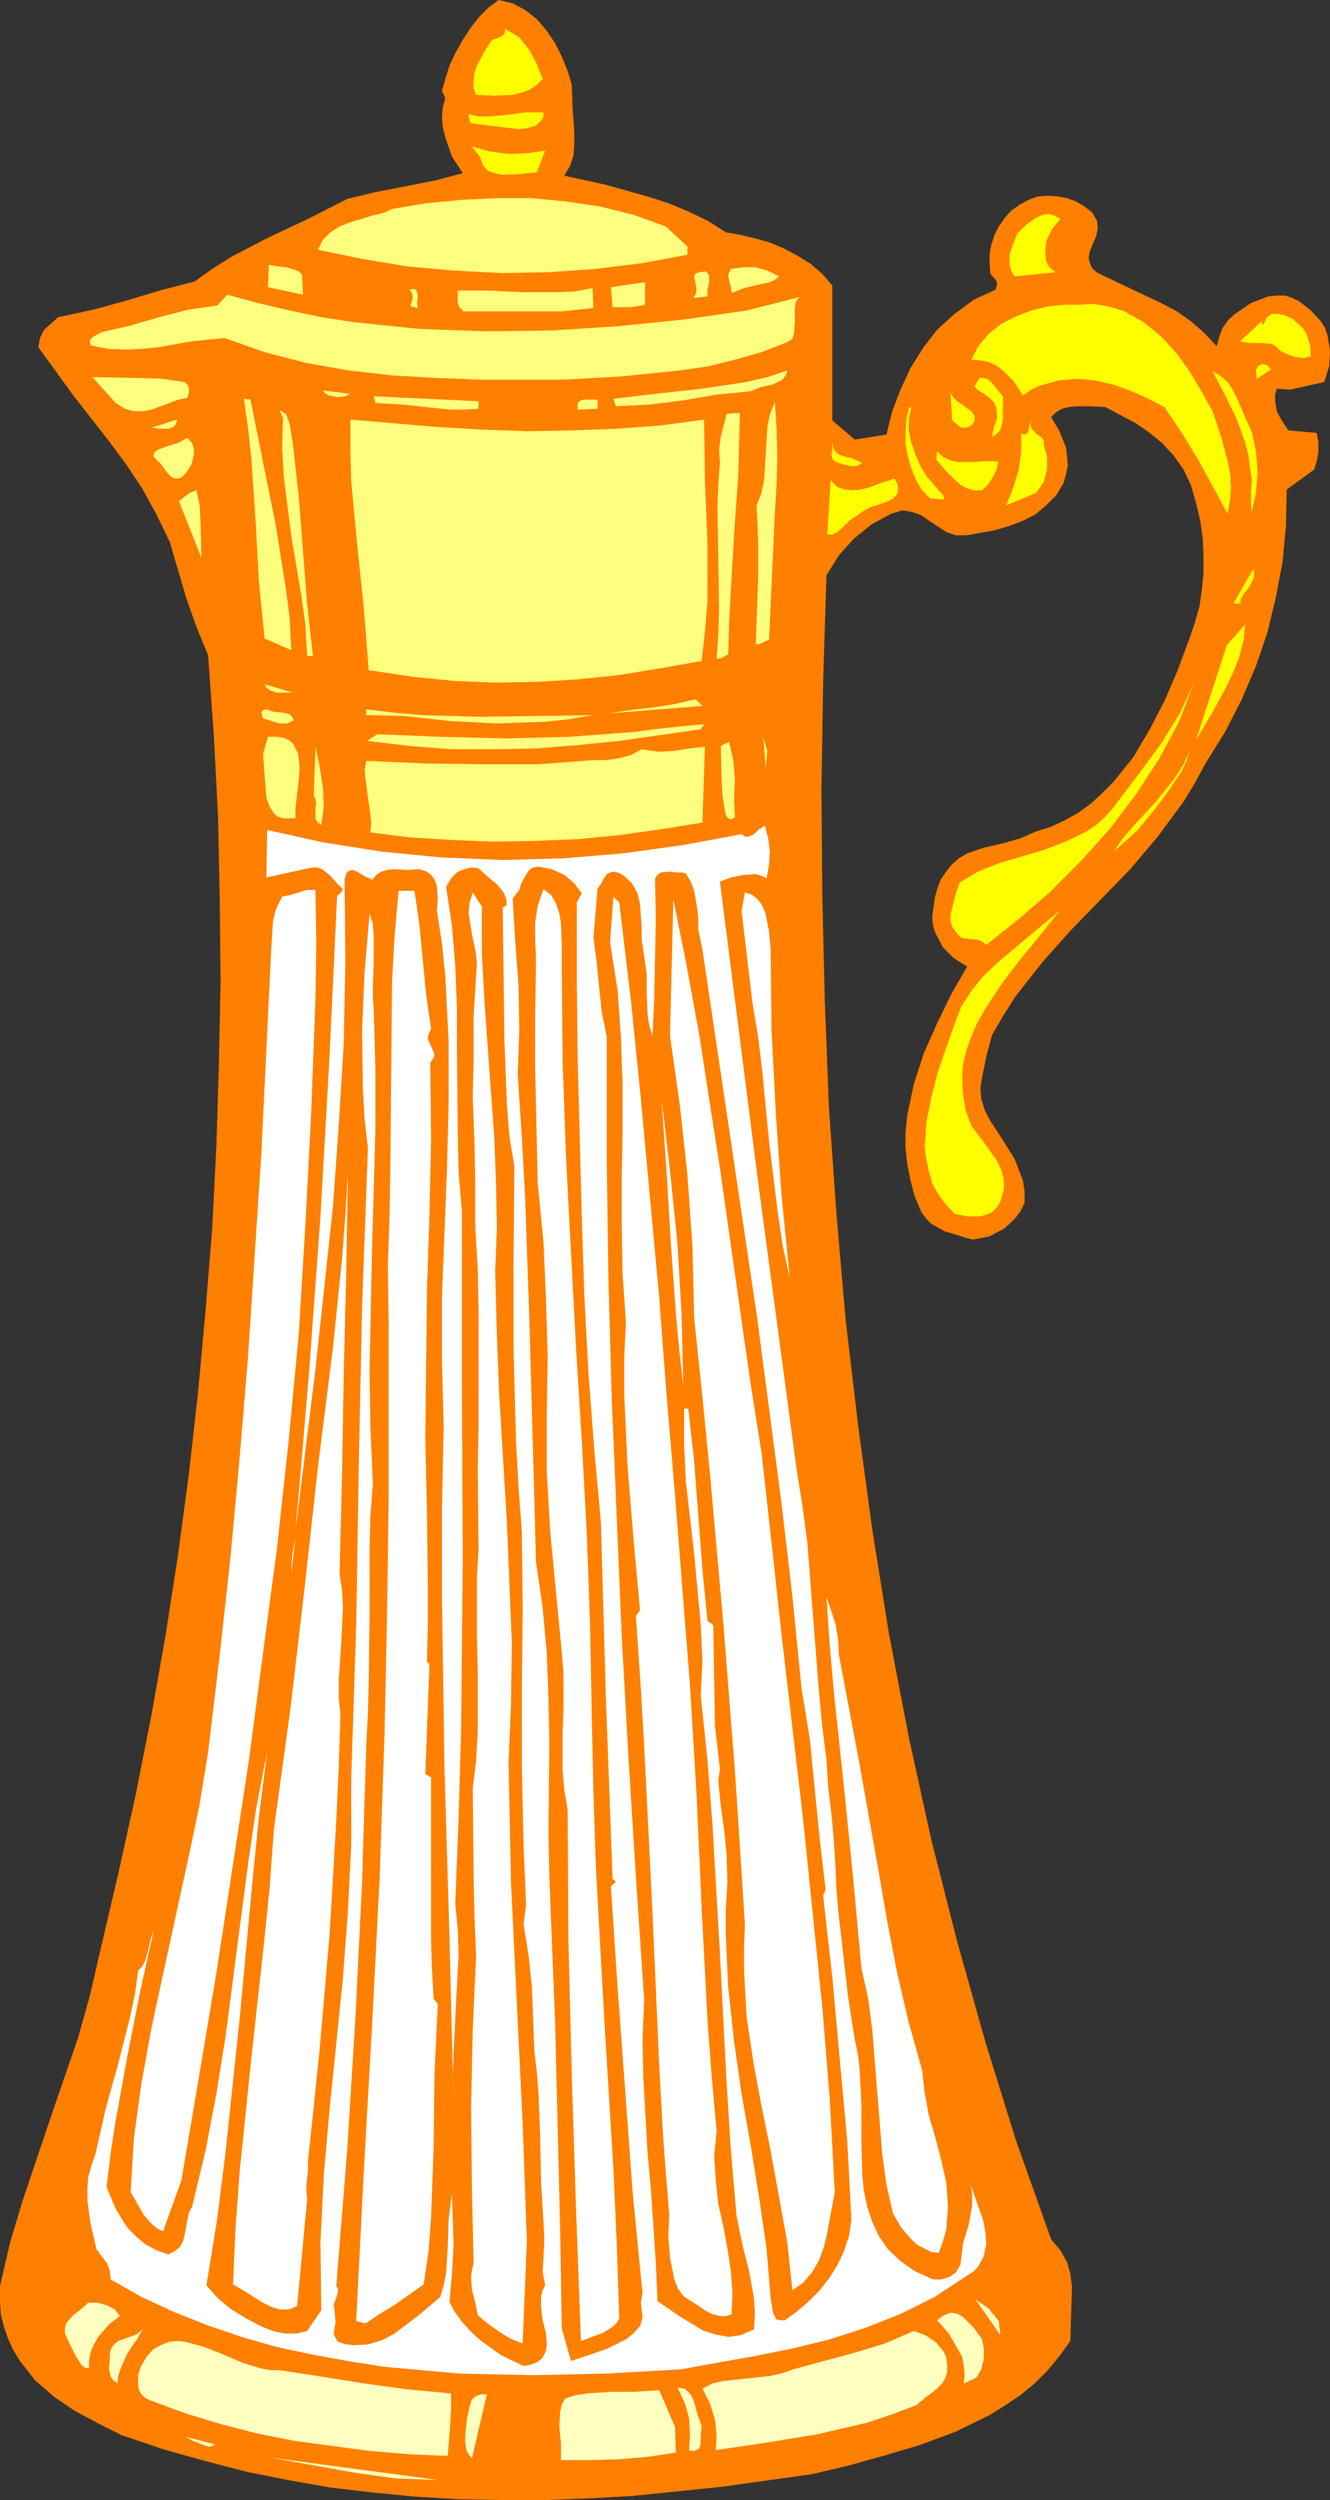 <?xml version="1.0" encoding="UTF-8" standalone="no"?>
<svg
   version="1.0"
   width="40.589mm"
   height="76.276mm"
   id="svg79"
   sodipodi:docname="Carafe 4.wmf"
   xmlns:inkscape="http://www.inkscape.org/namespaces/inkscape"
   xmlns:sodipodi="http://sodipodi.sourceforge.net/DTD/sodipodi-0.dtd"
   xmlns="http://www.w3.org/2000/svg"
   xmlns:svg="http://www.w3.org/2000/svg">
  <rect width="100%" height="100%" fill="#333333" stroke="none"/>
  <sodipodi:namedview
     id="namedview79"
     pagecolor="#ffffff"
     bordercolor="#000000"
     borderopacity="0.25"
     inkscape:showpageshadow="2"
     inkscape:pageopacity="0.0"
     inkscape:pagecheckerboard="0"
     inkscape:deskcolor="#d1d1d1"
     inkscape:document-units="mm" />
  <defs
     id="defs1">
    <pattern
       id="WMFhbasepattern"
       patternUnits="userSpaceOnUse"
       width="6"
       height="6"
       x="0"
       y="0" />
  </defs>
  <path
     style="fill:#ff7f00;fill-opacity:1;fill-rule:evenodd;stroke:none"
     d="m 65.952,9.792 0.096,2.688 0.192,2.784 v 1.344 l -0.096,1.344 -0.384,1.152 -0.672,1.152 4.8,1.056 4.8,1.344 2.4,0.768 2.304,0.96 2.208,1.056 2.112,1.344 1.632,0.288 1.632,0.384 1.728,0.48 1.632,0.672 1.632,0.864 1.536,0.96 1.344,1.152 L 96,32.928 V 48.48 l 2.592,2.208 3.648,-0.576 0.672,-2.688 0.96,-2.496 1.152,-2.496 1.44,-2.304 1.632,-2.112 2.016,-1.824 2.208,-1.632 2.496,-1.152 0.192,-0.576 -0.096,-0.48 -0.672,-0.768 -0.096,-1.152 V 29.28 l 0.192,-1.056 0.384,-1.152 0.48,-0.96 0.672,-0.96 0.768,-0.864 0.96,-0.672 1.056,-0.576 1.056,-0.384 1.152,-0.096 1.152,0.096 1.056,0.192 1.056,0.384 0.96,0.576 0.864,0.672 0.576,0.96 0.096,0.864 -0.192,0.96 -0.384,0.864 -0.384,0.96 -0.096,0.768 0.288,0.864 0.288,0.384 0.48,0.384 7.296,3.456 1.824,0.96 1.632,1.152 1.536,1.344 1.44,1.536 0.288,-1.152 0.384,-0.96 0.672,-0.96 0.768,-0.672 1.824,-1.248 2.016,-0.768 0.96,-0.096 h 0.96 l 0.864,0.288 0.768,0.384 1.344,1.056 1.152,1.248 0.48,0.768 0.288,0.864 0.288,1.728 -0.096,1.824 -0.576,1.824 -1.344,0.288 -1.248,0.288 -1.344,0.288 -1.536,-0.096 -0.192,0.672 v 0.672 l 0.192,1.248 0.576,1.056 0.768,1.152 3.264,0.288 0.192,1.056 v 1.152 l -0.192,1.056 -0.288,0.96 -3.168,2.304 -0.096,4.224 -0.384,4.128 -0.768,4.032 -0.96,4.032 -1.344,3.936 -1.632,3.84 -1.92,3.744 -2.208,3.552 -1.248,2.304 -1.344,2.208 -2.976,4.032 -3.168,3.744 -3.456,3.552 -3.36,3.456 -3.264,3.648 -3.168,4.032 -1.344,2.112 -1.344,2.304 -0.672,2.496 -0.48,2.4 -0.192,1.248 0.096,1.248 0.384,1.248 0.576,1.152 1.44,2.208 1.44,2.304 0.96,2.496 0.192,1.248 v 1.344 l -0.48,0.96 -0.576,0.768 -0.672,0.672 -0.672,0.576 -1.632,0.864 -1.92,0.384 -0.768,-0.192 -0.864,-0.288 -1.632,-0.48 -1.536,-0.864 -0.576,-0.576 -0.576,-0.768 -0.768,-1.824 -0.48,-1.824 -0.384,-1.92 -0.192,-1.824 v -1.824 l 0.192,-1.92 0.768,-3.648 1.152,-3.552 1.536,-3.456 1.632,-3.36 1.824,-3.168 -1.536,-0.96 -1.248,-1.248 -0.864,-1.632 -0.288,-0.864 -0.096,-0.96 0.288,-2.208 0.288,-1.056 0.384,-1.056 0.576,-0.864 0.672,-0.864 0.864,-0.768 0.96,-0.576 2.016,-0.672 2.112,-0.48 2.016,-0.576 1.728,-0.768 1.824,-0.576 1.632,-0.768 1.536,-0.864 1.44,-1.056 1.344,-1.248 1.248,-1.248 2.304,-2.88 1.92,-3.264 1.728,-3.36 1.44,-3.36 1.248,-3.36 0.672,-1.92 0.576,-2.016 0.288,-1.92 0.192,-2.016 V 64.032 L 138.72,62.016 138.432,60 l -0.48,-2.016 -0.576,-2.016 -0.864,-1.824 -1.152,-1.632 -1.344,-1.44 -1.536,-1.248 -1.536,-1.056 -3.456,-1.824 -1.728,-0.096 h -1.728 l -0.768,0.096 -0.768,0.192 -0.672,0.384 -0.576,0.576 0.96,1.632 0.768,1.92 0.096,0.96 0.096,1.056 -0.192,0.96 -0.288,1.056 -0.864,1.44 -1.152,1.152 -1.248,1.056 -1.536,0.768 -1.536,0.576 -1.632,0.48 -3.264,0.576 h -1.248 l -1.056,-0.384 -1.92,-1.248 -0.96,-0.672 -1.056,-0.384 -1.152,-0.192 -0.576,0.192 -0.672,0.192 -2.304,1.248 -2.016,1.632 -1.728,1.92 -1.44,2.304 -0.384,12.288 -0.192,12.288 0.096,12.288 0.288,12.288 0.48,12.288 0.864,12.192 1.056,12.192 1.44,12.192 1.632,12 1.92,12 2.304,12 2.592,11.808 2.976,11.712 3.264,11.616 3.552,11.424 4.032,11.328 1.056,1.248 0.768,1.344 0.384,1.344 0.192,1.536 -0.096,3.072 -0.096,3.168 -1.248,1.728 -1.344,1.632 -1.536,1.536 -1.632,1.344 -1.728,1.152 -1.824,1.152 -3.936,1.92 -4.128,1.536 -4.224,1.248 -4.128,1.152 -4.128,0.96 -10.272,1.44 -10.272,1.056 -5.088,0.288 -4.992,0.192 h -5.088 l -4.896,-0.096 -4.992,-0.288 -4.992,-0.48 -4.896,-0.576 -4.896,-0.864 -4.8,-0.96 -4.8,-1.248 -4.8,-1.344 -4.8,-1.632 -2.688,-1.344 -2.688,-1.44 -2.4,-1.632 -2.208,-1.92 L 2.304,272.256 1.536,271.008 0.96,269.76 0.48,268.416 0.096,266.88 0,265.344 v -1.728 l 1.152,-4.992 1.44,-4.8 3.168,-9.408 3.264,-9.504 1.344,-4.8 1.152,-4.992 2.112,-9.024 2.016,-9.12 1.824,-9.216 1.632,-9.216 1.44,-9.312 1.248,-9.312 1.056,-9.408 0.864,-9.408 0.768,-9.504 0.48,-9.504 0.288,-9.408 0.192,-9.504 -0.096,-9.408 -0.192,-9.504 -0.48,-9.312 -0.672,-9.408 -1.344,-3.264 -1.152,-3.264 -1.92,-6.528 -1.536,-3.168 -1.632,-2.976 -1.92,-2.88 -1.92,-2.592 -4.128,-5.28 -4.032,-5.568 0.192,-1.056 0.48,-0.96 1.632,-1.44 4.032,-0.864 3.84,-1.056 3.84,-1.152 4.032,-1.056 2.016,-1.44 2.112,-1.344 4.416,-2.304 4.512,-2.112 4.512,-2.304 3.168,-0.768 6.912,-1.344 3.264,-0.864 -1.248,-1.92 L 51.36,15.84 51.072,14.592 50.976,13.536 51.072,12.384 51.36,11.328 50.976,10.464 51.36,9.12 51.84,7.584 52.512,6.144 53.376,4.608 54.24,3.264 55.296,1.92 56.352,0.864 57.504,0 l 1.632,0.384 1.44,0.768 1.344,1.056 1.152,1.344 0.96,1.44 0.768,1.536 0.672,1.632 z"
     id="path1" />
  <path
     style="fill:#ffff00;fill-opacity:1;fill-rule:evenodd;stroke:none"
     d="m 62.592,9.12 -0.672,0.672 -0.864,0.576 -0.864,0.288 -1.056,0.288 -2.112,0.096 -2.112,-0.096 -0.288,-0.768 V 9.312 l 0.096,-0.864 0.288,-0.864 0.864,-1.632 0.864,-1.344 0.576,-0.192 0.48,-0.192 0.384,-0.288 0.096,-0.576 0.864,0.48 0.768,0.48 1.152,1.44 0.864,1.632 z"
     id="path2" />
  <path
     style="fill:#ffff00;fill-opacity:1;fill-rule:evenodd;stroke:none"
     d="m 62.688,12.96 v 0.48 l -0.192,0.384 -0.672,0.672 -1.056,0.288 -1.056,0.096 -5.472,-0.672 -0.192,-1.056 1.152,0.288 h 1.056 l 2.208,-0.192 2.112,-0.288 z"
     id="path3" />
  <path
     style="fill:#ffff00;fill-opacity:1;fill-rule:evenodd;stroke:none"
     d="m 62.88,17.376 -0.96,2.496 -1.92,0.192 -2.016,0.096 -0.96,-0.192 -0.768,-0.288 -0.576,-0.672 -0.288,-0.864 -0.96,-1.248 2.112,0.576 2.112,0.288 2.208,-0.096 z"
     id="path4" />
  <path
     style="fill:#ffff7f;fill-opacity:1;fill-rule:evenodd;stroke:none"
     d="m 79.296,28.416 v 0.96 l -5.184,0.96 -5.376,0.672 -5.472,0.384 -5.472,0.096 L 52.32,31.2 46.944,30.72 41.76,29.856 36.672,28.8 l 0.576,-1.152 0.864,-0.864 1.056,-0.672 1.248,-0.48 2.496,-0.768 1.248,-0.288 1.056,-0.48 4.032,-0.672 4.032,-0.384 4.032,-0.192 h 4.032 l 3.936,0.384 3.936,0.576 3.84,0.96 3.744,1.344 z"
     id="path5" />
  <path
     style="fill:#ffff00;fill-opacity:1;fill-rule:evenodd;stroke:none"
     d="m 122.304,25.248 -0.96,1.152 -0.672,1.44 -0.096,0.768 v 0.768 l 0.096,0.768 0.384,0.672 0.672,0.576 -4.704,0.48 -0.384,-0.672 -0.192,-0.672 v -1.152 l 0.384,-1.152 0.48,-1.248 1.056,-1.056 1.248,-0.864 0.672,-0.288 0.672,-0.096 0.672,0.192 z"
     id="path6" />
  <path
     style="fill:#ffff7f;fill-opacity:1;fill-rule:evenodd;stroke:none"
     d="m 34.848,31.68 0.096,2.304 -4.032,-0.864 0.096,-2.592 0.96,0.192 1.056,0.096 0.96,0.288 0.48,0.192 z"
     id="path7" />
  <path
     style="fill:#ffff7f;fill-opacity:1;fill-rule:evenodd;stroke:none"
     d="m 89.856,31.872 -0.48,0.384 -0.576,0.288 -1.344,0.288 -1.632,0.384 -1.44,0.576 L 84.288,33.024 84.096,32.352 84,31.68 l 0.288,-0.672 1.44,-0.192 h 1.44 l 1.344,0.384 z"
     id="path8" />
  <path
     style="fill:#ffff7f;fill-opacity:1;fill-rule:evenodd;stroke:none"
     d="m 81.6,34.176 -1.632,0.192 0.288,-0.48 0.096,-0.48 -0.192,-1.056 -0.096,-0.384 0.096,-0.384 0.48,-0.192 0.768,-0.096 0.288,0.288 0.096,0.288 V 32.64 L 81.6,33.408 Z"
     id="path9" />
  <path
     style="fill:#ffff7f;fill-opacity:1;fill-rule:evenodd;stroke:none"
     d="m 86.112,35.808 6.048,-1.536 -0.384,0.576 -0.096,0.672 v 1.536 l -0.096,1.44 -0.192,0.576 -0.576,0.384 -2.976,1.152 -3.072,0.864 -3.072,0.768 -3.264,0.48 -6.624,0.672 -6.624,0.384 h -9.888 l -4.992,-0.192 -4.992,-0.288 -5.088,-0.576 -4.896,-0.864 -4.8,-1.248 -4.608,-1.632 -3.84,0.384 -3.744,0.672 -1.92,0.192 -1.92,0.096 -2.016,-0.096 -2.016,-0.384 -0.096,-0.576 0.288,-0.384 1.056,-0.576 3.36,-0.768 3.264,-0.96 3.36,-0.864 3.36,-0.48 1.152,-1.248 3.552,0.96 3.648,0.864 3.648,0.768 3.744,0.576 7.488,0.768 7.584,0.288 7.68,-0.096 7.584,-0.48 7.584,-0.768 z"
     id="path10" />
  <path
     style="fill:#ffff7f;fill-opacity:1;fill-rule:evenodd;stroke:none"
     d="m 48.192,35.52 -0.864,-0.192 0.288,-0.96 -0.096,-0.576 -0.288,-0.384 0.48,-0.096 0.288,0.096 0.096,0.288 0.096,0.384 -0.096,0.864 z"
     id="path11" />
  <path
     style="fill:#ffff7f;fill-opacity:1;fill-rule:evenodd;stroke:none"
     d="m 74.4,35.136 -0.96,0.192 -0.864,0.096 h -1.92 l -0.192,-2.304 1.92,-0.288 2.016,-0.288 z"
     id="path12" />
  <path
     style="fill:#ffff7f;fill-opacity:1;fill-rule:evenodd;stroke:none"
     d="M 68.352,33.216 68.448,35.52 64.8,35.904 H 53.472 l -0.48,-0.48 -0.192,-0.576 v -1.344 h 3.648 l 3.84,0.192 H 64.32 L 66.336,33.6 Z"
     id="path13" />
  <path
     style="fill:#ffff00;fill-opacity:1;fill-rule:evenodd;stroke:none"
     d="m 139.872,47.424 0.96,2.88 0.768,2.88 0.288,1.44 0.096,1.536 -0.096,1.44 -0.288,1.632 -3.36,-6.144 -1.92,-3.168 -2.016,-2.976 -1.824,-0.96 -1.92,-0.864 -2.112,-0.768 -2.112,-0.48 -2.112,-0.192 -2.112,0.192 -2.112,0.576 -1.056,0.48 -0.96,0.672 -1.056,-1.632 -1.344,-1.344 -0.672,-0.48 -0.864,-0.384 -0.96,-0.192 -1.056,-0.096 0.864,-1.632 1.152,-1.344 1.44,-1.152 1.728,-0.864 1.728,-0.672 1.92,-0.48 1.92,-0.192 h 1.824 l 1.344,-0.096 1.344,0.192 1.248,0.288 1.152,0.384 2.208,1.248 2.016,1.632 1.824,2.016 1.536,2.112 1.344,2.304 z"
     id="path14" />
  <path
     style="fill:#ffff00;fill-opacity:1;fill-rule:evenodd;stroke:none"
     d="m 150.72,38.592 0.384,1.152 0.096,1.344 -0.864,0.192 -0.864,-0.096 -0.864,-0.288 -0.864,-0.384 -0.48,-0.48 -0.576,-0.384 -1.248,-0.096 h -1.344 l -1.056,-0.192 2.592,-2.4 -0.096,0.288 0.096,0.192 h 0.096 l 0.384,-0.864 0.576,-0.384 h 0.768 l 0.768,0.192 0.864,0.384 0.672,0.576 0.576,0.576 z"
     id="path15" />
  <path
     style="fill:#ffff7f;fill-opacity:1;fill-rule:evenodd;stroke:none"
     d="m 21.312,44.064 0.384,0.384 0.096,0.384 v 0.48 l -0.192,0.576 -1.056,0.192 -0.96,0.384 -2.112,0.768 -0.96,0.192 h -1.056 l -1.056,-0.288 -1.056,-0.672 -2.688,-2.976 5.376,0.096 2.688,0.096 z"
     id="path16" />
  <path
     style="fill:#ffff7f;fill-opacity:1;fill-rule:evenodd;stroke:none"
     d="m 90.816,42.72 -0.192,0.576 -0.384,0.48 -1.152,0.576 -1.344,0.288 -1.152,0.48 -3.936,0.384 -3.936,0.672 -3.84,0.48 -3.84,0.192 -0.288,-0.864 4.896,-0.576 5.184,-0.576 5.184,-0.768 2.496,-0.576 z"
     id="path17" />
  <path
     style="fill:#ffff7f;fill-opacity:1;fill-rule:evenodd;stroke:none"
     d="M 40.32,45.408 40.224,45.504 39.84,45.696 38.88,45.792 37.92,45.6 37.44,45.312 37.248,45.024 Z"
     id="path18" />
  <path
     style="fill:#ffff7f;fill-opacity:1;fill-rule:evenodd;stroke:none"
     d="m 28.896,46.08 1.44,7.2 1.44,7.104 1.152,7.2 0.48,3.648 0.192,3.744 -3.072,-1.344 v 0.096 l -0.672,-6.72 -0.384,-7.104 -0.48,-7.008 -0.384,-3.552 -0.48,-3.36 z"
     id="path19" />
  <path
     style="fill:#ffff00;fill-opacity:1;fill-rule:evenodd;stroke:none"
     d="m 146.592,42.624 -1.632,1.056 -0.096,-0.96 0.192,-0.48 0.576,-0.288 0.576,0.192 z"
     id="path20" />
  <path
     style="fill:#ffff7f;fill-opacity:1;fill-rule:evenodd;stroke:none"
     d="m 55.2,47.136 -1.728,0.096 H 51.936 L 49.152,46.944 46.464,46.656 44.928,46.56 43.296,46.464 43.104,45.696 55.2,46.272 Z"
     id="path21" />
  <path
     style="fill:#ffff00;fill-opacity:1;fill-rule:evenodd;stroke:none"
     d="m 115.68,45.696 v 2.688 l -0.288,1.152 -0.384,0.48 -0.576,0.384 0.192,-1.056 0.384,-1.152 -0.096,-1.248 -0.288,-0.576 -0.48,-0.48 -0.384,-0.288 -0.576,-0.384 -0.48,-0.288 -0.288,-0.384 0.576,-0.96 h 0.48 l 0.384,0.096 0.672,0.576 0.576,0.768 z"
     id="path22" />
  <path
     style="fill:#ffff00;fill-opacity:1;fill-rule:evenodd;stroke:none"
     d="m 144.384,49.824 0.48,2.208 0.192,2.4 -0.192,2.4 -0.48,2.208 -0.096,-1.056 V 56.64 l 0.096,-1.344 -0.192,-1.344 -0.192,-1.44 -0.384,-1.536 -1.056,-2.88 -1.344,-2.688 -1.344,-2.592 0.96,0.576 0.768,0.672 0.576,0.864 0.48,0.96 0.864,2.016 z"
     id="path23" />
  <path
     style="fill:#ffff7f;fill-opacity:1;fill-rule:evenodd;stroke:none"
     d="m 33.792,51.264 0.672,6.048 0.96,12.288 0.672,6.048 h -0.672 l -0.192,-3.552 -0.48,-3.456 -1.152,-6.816 -0.864,-6.816 -0.192,-3.36 0.096,-3.456 -0.384,-0.864 0.384,0.192 0.384,0.288 0.384,1.056 0.192,1.152 0.096,0.672 z"
     id="path24" />
  <path
     style="fill:#ffff7f;fill-opacity:1;fill-rule:evenodd;stroke:none"
     d="m 68.928,47.136 -2.304,0.096 v -0.576 l 0.096,-0.288 0.288,-0.192 0.288,-0.096 h 1.632 z"
     id="path25" />
  <path
     style="fill:#ffff7f;fill-opacity:1;fill-rule:evenodd;stroke:none"
     d="m 20.448,48.384 -0.192,0.576 -0.288,0.288 -0.48,0.192 h -1.152 l -0.48,-0.096 h -0.48 l -0.288,0.096 1.824,-0.576 0.864,-0.288 z"
     id="path26" />
  <path
     style="fill:#ffff00;fill-opacity:1;fill-rule:evenodd;stroke:none"
     d="m 111.936,49.152 -0.672,0.192 -0.48,-0.096 -0.96,-0.768 -0.192,-3.264 0.288,0.576 0.48,0.48 0.576,0.384 0.384,0.288 0.288,0.192 0.48,0.384 0.288,0.48 v 0.576 z"
     id="path27" />
  <path
     style="fill:#ffff7f;fill-opacity:1;fill-rule:evenodd;stroke:none"
     d="m 89.376,59.136 -0.672,14.688 -0.384,0.096 -0.768,0.384 h -0.384 l 0.288,-7.872 V 62.4 l -0.192,-4.128 0.576,-1.44 0.288,-1.44 0.384,-6.144 0.288,-1.44 0.576,-1.44 0.192,2.88 0.096,3.36 -0.096,3.36 z"
     id="path28" />
  <path
     style="fill:#ffff7f;fill-opacity:1;fill-rule:evenodd;stroke:none"
     d="m 81.216,48.384 0.096,7.104 0.288,7.008 v 6.912 l -0.288,3.456 -0.384,3.36 -4.896,0.864 -4.704,0.768 -4.704,0.48 -4.608,0.288 -4.704,0.096 -4.8,-0.192 -4.896,-0.48 -5.088,-0.768 -0.576,-7.296 -0.768,-7.296 -0.672,-7.2 -0.096,-3.552 v -3.552 l 10.176,0.864 5.088,0.288 5.184,0.192 5.184,-0.096 5.088,-0.192 5.088,-0.384 z"
     id="path29" />
  <path
     style="fill:#ffff7f;fill-opacity:1;fill-rule:evenodd;stroke:none"
     d="m 85.344,47.616 -0.096,3.648 -0.096,3.552 -0.48,6.816 -0.384,6.72 -0.192,3.552 -0.096,3.552 -0.384,0.192 -0.288,0.192 -0.288,0.096 h -0.384 l 0.192,-2.784 0.096,-2.976 -0.096,-5.952 -0.096,-5.76 0.096,-2.592 0.192,-2.496 -0.096,-1.536 0.192,-1.44 0.672,-2.688 z"
     id="path30" />
  <path
     style="fill:#ffff00;fill-opacity:1;fill-rule:evenodd;stroke:none"
     d="m 108.864,57.216 v 0.288 l -0.096,0.096 h -0.384 l -0.48,-0.096 h -0.576 l -0.96,-0.96 -0.672,-1.152 -0.576,-1.344 -0.384,-1.344 -0.288,-1.44 v -1.44 l 0.096,-1.44 0.288,-1.344 0.288,-0.096 -0.288,1.344 v 1.44 l 0.288,1.344 0.48,1.344 0.576,1.344 0.768,1.248 z"
     id="path31" />
  <path
     style="fill:#ffff7f;fill-opacity:1;fill-rule:evenodd;stroke:none"
     d="m 21.408,54.624 -0.576,0.48 -0.576,0.096 -0.48,-0.192 -0.48,-0.48 -0.768,-1.056 -0.48,-0.48 -0.384,-0.384 0.192,-0.48 0.384,-0.288 1.056,-0.384 1.248,-0.384 1.056,-0.576 0.384,0.384 0.288,0.48 0.096,0.48 v 0.576 l -0.288,1.152 z"
     id="path32" />
  <path
     style="fill:#ffff00;fill-opacity:1;fill-rule:evenodd;stroke:none"
     d="m 120.384,51.264 0.384,1.344 v 1.536 l -0.384,1.44 -0.864,1.248 -3.456,1.44 0.768,-1.92 0.672,-2.112 0.288,-2.112 v -2.112 l 0.384,0.096 0.288,-0.096 0.192,-0.384 0.096,-0.672 0.192,-0.576 -0.096,0.576 0.096,0.384 0.576,0.672 0.288,0.192 0.384,0.288 0.192,0.288 z"
     id="path33" />
  <path
     style="fill:#ffff00;fill-opacity:1;fill-rule:evenodd;stroke:none"
     d="M 99.456,53.376 98.784,53.76 H 98.112 L 96.672,53.376 96.288,53.184 96,52.896 95.904,52.32 96,51.936 V 50.88 l 0.096,0.672 0.288,0.576 0.384,0.288 0.48,0.192 1.152,0.288 z"
     id="path34" />
  <path
     style="fill:#ffff00;fill-opacity:1;fill-rule:evenodd;stroke:none"
     d="m 115.104,53.184 -0.096,0.864 -0.48,0.96 -0.576,0.864 -0.672,0.672 h -0.864 l -0.768,-0.192 -0.768,-0.384 -0.672,-0.576 -1.152,-1.152 -1.056,-1.248 0.096,-0.96 0.672,0.672 0.864,0.384 0.864,0.192 h 1.92 l 0.96,-0.096 z"
     id="path35" />
  <path
     style="fill:#ffff7f;fill-opacity:1;fill-rule:evenodd;stroke:none"
     d="m 22.656,56.544 0.384,1.824 0.096,2.016 0.096,3.936 -2.592,-6.528 0.96,-0.768 0.48,-0.288 z"
     id="path36" />
  <path
     style="fill:#ffff00;fill-opacity:1;fill-rule:evenodd;stroke:none"
     d="m 103.2,55.2 0.288,0.576 0.096,0.384 -0.096,0.768 -0.48,0.576 -0.768,0.384 -0.864,0.288 -0.96,0.288 -0.864,0.48 -0.672,0.48 L 98.016,60 97.248,60.768 96.48,61.44 96,61.632 h -0.576 l 0.384,-6.24 0.768,0.768 0.864,0.288 0.96,0.096 0.96,-0.096 1.056,-0.288 0.96,-0.384 z"
     id="path37" />
  <path
     style="fill:#ffff00;fill-opacity:1;fill-rule:evenodd;stroke:none"
     d="m 143.04,69.6 h -0.768 l 2.304,-4.032 0.096,0.672 -0.096,0.48 -0.48,0.96 -0.672,0.864 -0.288,0.48 z"
     id="path38" />
  <path
     style="fill:#ffff00;fill-opacity:1;fill-rule:evenodd;stroke:none"
     d="m 137.952,85.344 3.552,-10.944 2.112,-2.4 -0.192,1.92 -0.48,1.824 -0.672,1.728 -0.768,1.632 -1.728,3.168 z"
     id="path39" />
  <path
     style="fill:#ffff7f;fill-opacity:1;fill-rule:evenodd;stroke:none"
     d="m 33.792,79.872 h -1.92 L 31.104,79.584 30.72,79.296 30.528,78.912 Z"
     id="path40" />
  <path
     style="fill:#ffff7f;fill-opacity:1;fill-rule:evenodd;stroke:none"
     d="m 33.888,83.04 -0.768,0.384 h -0.864 l -1.92,-0.576 -0.192,-0.672 0.192,-0.288 0.384,-0.096 0.864,0.288 1.056,0.096 0.768,0.192 0.288,0.288 z"
     id="path41" />
  <path
     style="fill:#ffff7f;fill-opacity:1;fill-rule:evenodd;stroke:none"
     d="m 68.352,82.464 -2.784,0.48 -2.784,0.288 -5.568,0.192 -5.376,-0.288 -5.28,-0.576 -4.32,-0.096 v -0.672 l 3.168,0.384 3.264,0.288 6.72,0.192 6.72,-0.096 z"
     id="path42" />
  <path
     style="fill:#ffff7f;fill-opacity:1;fill-rule:evenodd;stroke:none"
     d="m 70.08,82.272 2.592,-0.384 2.496,-0.288 2.496,-0.384 2.592,-0.576 0.768,0.768 z"
     id="path43" />
  <path
     style="fill:#ffff00;fill-opacity:1;fill-rule:evenodd;stroke:none"
     d="m 113.76,108.96 -0.48,-0.384 -0.384,-0.192 -0.96,-0.096 -0.864,-0.096 -0.384,-0.192 -0.384,-0.48 -0.48,-0.672 -0.192,-0.672 v -0.672 l 0.192,-0.768 0.384,-1.536 0.48,-1.44 2.112,-1.248 2.4,-0.96 5.184,-1.536 2.496,-0.96 2.4,-1.152 1.152,-0.768 0.96,-0.864 0.96,-1.056 0.864,-1.152 2.4,-3.168 2.4,-3.264 2.112,-3.456 1.632,-3.552 -1.728,4.512 -2.304,4.32 -2.688,4.128 -2.976,3.936 -3.36,3.744 -3.552,3.552 -3.648,3.168 z"
     id="path44" />
  <path
     style="fill:#ffff7f;fill-opacity:1;fill-rule:evenodd;stroke:none"
     d="M 34.08,94.368 H 32.64 L 32.064,94.176 31.68,93.888 31.104,93.024 30.72,91.968 30.528,89.472 30.432,88.128 30.336,86.976 30.912,84.96 h 0.96 l 0.768,0.096 0.672,0.288 0.48,0.384 0.576,1.152 0.192,1.44 -0.096,1.632 -0.192,1.632 -0.192,1.536 z"
     id="path45" />
  <path
     style="fill:#ffff7f;fill-opacity:1;fill-rule:evenodd;stroke:none"
     d="m 73.344,84.384 2.112,-0.288 1.728,-0.192 1.824,-0.192 1.056,-0.096 1.152,-0.096 -0.384,0.576 -9.408,1.344 -4.8,0.48 -4.8,0.384 -4.896,0.096 h -4.8 l -4.896,-0.384 -4.896,-0.576 1.152,-0.768 7.296,0.288 7.392,0.192 7.584,-0.192 z"
     id="path46" />
  <path
     style="fill:#ffff7f;fill-opacity:1;fill-rule:evenodd;stroke:none"
     d="M 37.056,95.136 36.672,94.848 36.384,94.464 V 93.12 l 0.096,-0.48 -0.096,-0.48 -0.192,-0.384 0.192,-5.664 0.48,2.304 0.384,2.4 0.096,2.304 z"
     id="path47" />
  <path
     style="fill:#ffff7f;fill-opacity:1;fill-rule:evenodd;stroke:none"
     d="m 88.32,88.608 -0.288,-3.648 0.48,1.632 z"
     id="path48" />
  <path
     style="fill:#ffff7f;fill-opacity:1;fill-rule:evenodd;stroke:none"
     d="M 84.768,94.272 84.384,94.464 84,94.368 l -0.288,-0.384 -0.096,-0.48 -0.288,-1.824 -0.096,-1.824 -0.096,-3.84 0.96,-0.48 0.48,2.112 0.192,2.208 -0.096,2.208 z"
     id="path49" />
  <path
     style="fill:#ffff7f;fill-opacity:1;fill-rule:evenodd;stroke:none"
     d="m 81.312,86.112 -0.288,8.736 -4.704,0.768 -4.8,0.672 -4.896,0.48 -4.8,0.192 -4.8,0.096 -4.8,-0.192 -4.8,-0.288 L 42.72,96 42.816,94.944 42.72,93.888 42.432,91.872 42.144,89.76 42.048,88.8 l 0.192,-1.056 6.624,0.288 6.624,0.096 h 6.624 l 6.432,-0.48 h 1.344 l 1.44,-0.192 1.44,-0.384 1.248,-0.672 1.92,0.288 1.824,-0.096 1.728,-0.288 z"
     id="path50" />
  <path
     style="fill:#ffff00;fill-opacity:1;fill-rule:evenodd;stroke:none"
     d="m 131.136,95.808 -2.688,2.4 1.056,-1.536 1.248,-1.44 2.496,-2.688 2.304,-2.88 0.96,-1.536 0.768,-1.632 -0.384,1.152 -0.576,1.248 -1.536,2.304 -1.728,2.304 z"
     id="path51" />
  <path
     style="fill:#ffffff;fill-opacity:1;fill-rule:evenodd;stroke:none"
     d="m 85.536,96.192 0.384,0.288 h 0.384 l 0.672,-0.288 0.576,-0.576 0.672,-0.384 0.384,1.44 0.192,1.536 -0.096,1.536 -0.288,1.536 -0.576,-0.288 -0.672,-0.192 -1.44,0.096 -1.44,0.288 -1.248,0.48 4.32,33.984 4.512,33.696 0.672,4.224 0.576,4.32 0.672,8.64 0.672,8.544 0.384,4.032 0.48,3.84 0.192,3.072 0.384,3.168 0.288,3.168 0.192,3.264 0.096,2.208 0.192,2.4 0.576,4.992 0.576,5.088 0.768,4.896 0.384,1.824 0.192,1.824 0.192,3.936 v 4.032 l 0.096,3.936 0.192,1.92 0.384,1.824 0.576,1.728 0.768,1.632 1.056,1.536 1.44,1.344 1.632,1.152 2.112,0.96 h 0.96 l 0.96,-0.288 0.768,-0.576 0.48,-0.864 0.288,-2.4 0.672,-2.208 0.384,-2.208 v -1.152 l -0.096,-1.152 0.384,1.248 0.96,2.688 0.288,1.44 0.096,1.44 -0.288,1.344 -0.672,1.248 -0.576,0.576 -0.768,0.48 -3.648,2.4 -3.84,1.92 -4.128,1.632 -4.128,1.344 -4.32,1.056 -4.32,0.864 -4.32,0.768 -4.224,0.768 -8.448,0.48 -8.544,0.192 -8.64,-0.192 -4.224,-0.384 -4.32,-0.384 -4.224,-0.672 -4.224,-0.768 -4.032,-0.864 -4.032,-1.152 -3.936,-1.344 -3.84,-1.536 -3.744,-1.728 -3.552,-2.016 -0.096,-0.96 -0.288,-0.864 -1.248,-1.632 -0.672,-2.88 -0.384,-2.688 v -1.44 l 0.096,-1.344 0.384,-1.344 0.48,-1.44 1.152,-5.088 1.44,-5.184 1.344,-5.28 0.576,-2.688 0.384,-2.784 0.48,-0.48 0.288,-0.576 0.384,-1.248 0.288,-1.344 0.384,-1.152 -1.632,7.392 -1.44,7.296 -1.344,7.392 -0.576,3.744 -0.48,3.936 1.056,2.496 0.672,1.152 0.768,1.152 0.96,0.96 1.056,0.864 1.248,0.672 1.344,0.48 0.768,-0.384 0.576,-0.48 0.384,-0.672 0.192,-0.768 0.288,-1.632 0.192,-0.864 0.384,-0.768 1.536,-6.432 1.248,-6.528 1.056,-6.624 1.728,-13.248 0.864,-6.624 0.96,-6.528 1.248,-6.528 -0.96,7.68 -0.768,7.68 -1.44,15.456 -1.632,15.456 -0.96,7.68 -1.248,7.68 1.344,1.536 1.536,1.248 1.728,1.056 1.824,0.96 1.248,0.48 1.344,0.288 h 1.344 l 1.248,-0.288 1.632,-2.4 -0.096,-7.872 0.384,-7.68 0.672,-7.68 0.768,-7.488 0.768,-7.584 0.576,-7.68 0.384,-7.68 v -7.872 l 0.288,-8.736 0.288,-8.832 0.288,-18.144 0.384,-18.336 0.672,-18.432 -0.384,-3.36 -0.192,-3.456 -0.096,-6.72 0.288,-6.72 0.576,-6.816 0.384,1.248 0.096,1.344 v 2.976 l -0.096,2.88 v 1.344 l 0.096,1.248 0.192,6.912 v 7.008 l -0.384,13.824 -0.288,13.728 0.096,6.624 0.288,6.624 -0.288,3.744 -0.096,3.84 v 7.776 l -0.096,7.68 -0.096,3.648 -0.192,3.552 -0.48,15.84 -0.768,15.552 -0.96,15.456 -1.248,15.456 0.192,0.288 v 0.384 l -0.192,0.672 -0.288,0.768 0.096,0.768 0.096,1.056 v 0.384 l -0.096,0.48 -0.096,0.768 0.192,0.384 0.288,0.48 0.96,0.288 0.864,0.096 1.632,-0.096 1.632,-0.48 1.44,-0.768 2.784,-2.112 2.496,-2.112 0.384,-1.344 0.288,-1.44 0.192,-3.072 0.096,-3.072 0.384,-3.072 0.096,2.88 0.096,3.168 -0.192,3.36 -0.288,3.168 0.672,1.248 0.864,1.152 0.96,1.056 1.056,0.96 2.4,1.728 2.592,1.248 0.96,-0.192 0.672,-0.288 0.48,-0.384 0.288,-0.48 0.192,-0.48 0.096,-0.672 -0.096,-1.248 -0.384,-1.536 -0.192,-1.44 v -1.344 l 0.192,-0.672 0.288,-0.576 -0.288,-1.536 0.096,-1.824 0.096,-1.92 -0.096,-1.92 -0.288,-4.8 -0.096,-5.088 -0.192,-4.992 -0.192,-2.496 -0.288,-2.4 -0.288,-7.488 -0.384,-3.648 -0.576,-3.456 0.288,-2.304 -0.096,-2.304 -0.192,-4.608 -0.192,-9.12 v -9.024 l 0.096,-9.024 -0.096,-8.928 -0.384,-5.088 -0.288,-5.28 -0.288,-10.56 v -10.656 l 0.096,-10.56 -0.576,-3.456 -0.288,-3.648 -0.288,-7.488 -0.096,-7.68 -0.096,-7.584 0.48,-0.288 -0.096,-0.768 -0.288,-0.672 -0.768,-0.96 -1.056,-0.864 -1.056,-0.96 -0.672,-0.096 -0.672,0.096 -1.056,0.384 -0.768,0.768 -0.576,0.96 0.672,4.512 0.384,4.608 0.192,4.8 v 4.8 l 0.096,9.6 0.096,4.704 0.384,4.416 v 20.352 l 0.096,19.872 -0.192,19.776 -0.288,9.888 -0.384,9.984 0.288,2.976 0.096,2.784 -0.288,5.568 -0.288,5.76 -0.096,2.976 0.096,3.168 -0.48,-19.392 -0.576,-19.488 -0.288,-19.68 v -9.888 l 0.192,-9.984 -0.192,-7.392 v -7.392 l 0.576,-14.784 0.192,-7.392 V 120 l -0.384,-7.488 -0.384,-3.744 -0.576,-3.744 0.096,-1.44 -0.096,-1.344 -0.192,-0.672 -0.384,-0.576 -0.576,-0.48 -0.864,-0.288 -1.344,0.096 -1.632,-0.096 -0.768,0.096 -0.672,0.192 -0.576,0.384 -0.48,0.576 -0.288,-0.192 -0.48,-0.192 -0.96,-0.576 -0.48,-0.192 -0.48,0.096 -0.288,0.288 -0.192,0.768 0.096,9.408 -0.192,9.504 -0.576,9.408 -0.672,9.408 -2.016,18.72 -2.304,18.624 0.768,-8.832 0.768,-9.024 1.344,-18.336 1.056,-18.624 0.864,-18.432 0.384,-0.288 0.288,-0.48 -0.768,-0.768 -0.768,-0.864 -0.864,-0.672 -0.576,-0.192 H 36 l -5.28,1.152 0.096,-5.472 6.528,1.44 6.72,1.056 6.912,0.672 7.008,0.288 7.008,-0.192 6.912,-0.576 6.912,-0.96 z"
     id="path52" />
  <path
     style="fill:#ff7f00;fill-opacity:1;fill-rule:evenodd;stroke:none"
     d="m 67.104,103.008 -0.576,1.056 v 8.736 l 0.096,9.024 0.48,18.336 0.288,9.12 0.48,9.024 0.672,8.832 0.768,8.448 0.576,20.352 0.384,10.272 0.384,10.464 0.384,0.288 -0.576,0.576 0.768,11.616 0.864,11.712 0.864,11.808 1.152,11.808 -0.192,0.96 0.096,0.96 0.096,0.864 -0.288,0.96 -0.768,0.864 -0.864,0.672 -2.112,1.056 -2.208,0.768 -2.016,0.672 -1.056,-3.744 -0.192,-11.52 -0.288,-11.808 -0.288,-11.904 -0.48,-12 -0.192,-4.992 -0.096,-4.992 0.096,-10.272 -0.096,-5.184 -0.192,-5.184 -0.48,-5.28 -0.768,-5.28 -0.192,-7.2 -0.192,-7.008 -0.384,-13.824 -0.48,-13.824 -0.384,-7.104 -0.48,-7.296 0.192,-5.088 -0.096,-5.184 -0.384,-5.088 -0.288,-4.896 0.768,-0.96 0.192,-0.672 0.288,-0.576 0.576,-0.96 0.48,-0.384 0.672,-0.096 1.536,0.288 1.44,0.672 1.152,0.96 z"
     id="path53" />
  <path
     style="fill:#ff7f00;fill-opacity:1;fill-rule:evenodd;stroke:none"
     d="m 74.208,109.632 0.192,1.344 0.192,1.248 v 2.304 l 0.096,2.4 0.192,1.248 0.384,1.344 0.192,-4.224 0.096,-4.608 0.096,-4.704 -0.096,-4.704 0.288,-0.384 0.384,-0.288 0.96,-0.096 0.96,0.096 h 0.48 l 0.48,0.096 0.576,0.96 0.384,1.056 0.384,2.208 0.096,1.152 v 1.152 l 0.48,2.304 6.336,42.624 2.784,21.216 1.248,10.656 1.056,10.656 0.96,5.856 0.576,5.856 0.576,5.76 0.672,5.76 -0.288,0.672 L 96,228 l 0.864,9.504 0.864,9.408 0.48,9.12 -0.288,1.824 -0.576,1.728 -0.768,1.632 -0.96,1.536 -1.152,1.44 -1.248,1.248 -1.344,1.152 -1.344,0.96 h -0.576 l -0.384,-0.096 -0.384,-0.672 -0.288,-1.728 -0.48,-5.76 -0.864,-5.952 -0.96,-5.952 -1.056,-5.952 -0.864,-6.048 L 84,229.248 83.712,223.2 v -3.072 l 0.192,-3.072 -0.096,-3.168 -0.288,-2.88 -0.384,-2.784 -0.288,-2.88 0.192,-1.344 -0.192,-1.632 -0.192,-1.728 -0.192,-1.632 -0.192,-11.616 -0.672,-0.48 -0.576,-5.952 -0.96,-12.48 -0.672,-6.048 h -0.48 v 4.224 l 0.192,4.128 0.96,8.352 0.768,8.256 0.192,4.128 -0.192,4.032 0.768,7.392 0.576,7.392 0.864,14.88 0.768,14.976 0.48,7.584 0.672,7.776 0.672,3.264 0.768,3.072 0.576,3.168 0.096,1.728 -0.096,1.824 -1.536,0.672 -1.44,0.192 -1.536,-0.288 -1.44,-0.48 -2.688,-1.632 -2.496,-1.728 -0.192,-4.416 -0.288,-4.32 -0.288,-4.224 -0.384,-4.224 -0.48,-8.544 -0.096,-4.416 0.192,-4.608 -0.96,-14.208 -0.864,-13.92 -0.768,-13.824 -1.152,-27.456 -0.384,-13.728 -0.192,-13.92 V 119.52 l -0.576,-2.784 -0.288,-2.784 -0.288,-2.88 -0.384,-2.976 0.48,-5.664 0.384,-0.48 0.288,-0.576 0.384,-0.576 0.384,-0.192 0.48,-0.096 0.672,0.192 0.576,0.384 0.864,0.864 0.576,1.056 0.288,1.248 0.192,2.784 v 1.344 z"
     id="path54" />
  <path
     style="fill:#ffffff;fill-opacity:1;fill-rule:evenodd;stroke:none"
     d="m 36.384,102.624 0.096,6.24 -0.096,6.336 -0.48,12.96 -0.672,12.96 -0.768,12.672 -1.152,12.192 -1.344,12.384 -1.632,12.288 -1.632,12.384 -3.744,24.48 -2.016,12 -2.016,11.904 -2.112,5.856 -0.672,-0.288 -0.576,-0.48 -0.96,-1.056 -1.536,-2.688 0.384,-6.336 0.864,-6.24 1.152,-6.336 1.344,-6.24 2.784,-12.768 1.344,-6.336 1.056,-6.432 1.344,-11.232 1.248,-11.328 1.056,-11.52 0.96,-11.52 1.536,-23.424 1.152,-23.808 0.192,-3.072 0.384,-1.44 0.672,-1.344 0.96,-0.192 0.96,-0.288 0.864,-0.288 z"
     id="path55" />
  <path
     style="fill:#ffffff;fill-opacity:1;fill-rule:evenodd;stroke:none"
     d="m 47.808,102.72 0.576,3.936 0.768,8.064 0.576,3.936 -0.288,0.576 -0.096,0.576 0.768,1.728 -0.096,0.48 -0.384,0.48 0.096,8.832 -0.192,8.832 -0.288,8.64 -0.096,8.544 -0.096,8.64 0.192,8.448 0.096,8.448 v 4.32 l -0.096,4.416 0.288,0.288 -0.48,12.672 0.672,0.384 v 18.912 l 0.096,3.168 0.192,3.456 0.48,0.576 -0.384,8.256 -0.096,8.256 -0.288,8.064 -0.288,3.936 -0.576,3.84 -3.264,2.304 -1.728,1.056 -1.728,1.152 -1.056,-0.288 0.864,-17.088 0.96,-16.896 0.864,-16.8 0.576,-16.896 0.288,-13.632 0.192,-13.728 v -20.16 l -0.096,-6.528 0.192,-5.568 0.096,-5.472 0.096,-10.848 0.096,-10.752 0.288,-5.28 0.48,-5.28 z"
     id="path56" />
  <path
     style="fill:#ffffff;fill-opacity:1;fill-rule:evenodd;stroke:none"
     d="m 64.8,111.552 0.096,10.848 0.384,10.944 1.152,21.888 0.672,10.848 0.576,10.752 0.384,10.56 0.192,10.368 0.192,8.928 0.288,8.736 0.96,17.376 1.056,17.28 0.384,8.64 0.288,8.64 -0.288,0.48 -0.48,0.48 -1.056,0.672 -1.344,0.48 -1.248,0.48 -0.576,-15.456 -0.48,-15.168 -0.384,-15.264 -0.096,-15.36 -0.384,-2.304 -0.192,-2.208 v -4.512 l 0.096,-2.304 v -4.512 L 64.8,190.56 63.456,176.544 63.072,169.728 v -6.72 l 0.096,-6.624 -0.192,-6.528 -0.288,-6.624 -0.672,-6.912 -0.288,-12.96 v -6.432 l 0.096,-6.336 -0.096,-2.304 v -1.92 l 0.288,-1.92 0.288,-0.864 0.384,-1.056 0.864,0.672 0.576,0.96 0.384,1.152 0.192,1.152 0.096,2.592 z"
     id="path57" />
  <path
     style="fill:#ffffff;fill-opacity:1;fill-rule:evenodd;stroke:none"
     d="m 55.584,104.544 v 5.376 l 0.288,5.472 0.768,10.656 0.384,5.28 0.192,5.184 0.096,5.088 -0.192,4.992 0.192,7.392 0.288,7.2 0.864,14.304 0.576,14.016 -0.096,6.912 -0.288,6.912 0.288,13.824 0.672,13.92 0.672,13.824 0.48,13.536 -0.48,11.712 v 0.096 l -1.44,-0.576 -1.248,-0.768 -1.344,-0.96 -1.152,-0.96 -0.288,-1.44 -0.384,-1.536 -0.096,-1.44 0.096,-0.768 0.192,-0.768 -0.192,-8.832 -0.096,-9.12 0.192,-9.024 0.192,-4.32 0.192,-4.224 -0.192,-4.704 -0.096,-4.8 -0.096,-9.792 0.384,-3.168 0.192,-3.36 v -7.104 l -0.096,-3.648 v -7.008 l 0.192,-3.36 -0.096,-9.312 0.096,-4.512 v -13.728 l -0.096,-4.704 -0.288,-4.896 v -4.992 l -0.096,-4.992 -0.192,-4.8 0.096,-4.608 v -4.704 l 0.288,-4.8 0.096,-1.248 -0.096,-1.248 -0.48,-2.304 -0.384,-2.4 0.096,-1.152 0.384,-1.248 z"
     id="path58" />
  <path
     style="fill:#ffffff;fill-opacity:1;fill-rule:evenodd;stroke:none"
     d="m 71.424,104.064 1.344,11.232 1.152,11.424 2.112,22.848 0.864,11.424 0.96,11.328 0.864,11.04 0.864,10.944 0.768,12.768 0.576,12.864 0.672,12.96 0.48,6.432 0.576,6.432 -0.288,2.88 0.192,2.784 0.288,2.688 0.576,2.592 0.48,2.592 0.384,2.496 0.192,2.496 -0.096,2.592 -0.672,0.192 H 83.04 l -0.768,-0.192 -0.672,-0.288 -1.44,-0.96 -1.344,-0.864 -0.672,-0.96 -0.384,-1.056 -0.48,-2.4 -0.192,-2.496 0.096,-2.496 -0.672,-8.544 -0.48,-8.736 -0.768,-17.472 -0.864,-17.376 -0.48,-8.544 -0.576,-8.352 0.48,-0.672 -0.768,-8.352 -0.672,-8.256 L 72,160.8 v -4.224 l 0.192,-4.128 -0.384,-5.568 -0.096,-5.568 v -5.472 l 0.096,-5.376 v -5.472 l -0.192,-5.472 -0.384,-5.376 -0.864,-5.472 0.384,-5.28 z"
     id="path59" />
  <path
     style="fill:#ffffff;fill-opacity:1;fill-rule:evenodd;stroke:none"
     d="m 88.896,109.536 0.096,9.216 0.48,9.408 0.672,9.6 0.96,9.696 -0.864,-4.032 -0.576,-3.936 -0.96,-7.872 -0.768,-7.968 -0.48,-4.032 -0.672,-4.032 -1.248,-10.56 0.384,-2.112 0.864,0.288 0.672,0.576 0.48,0.672 0.384,0.96 0.384,2.016 z"
     id="path60" />
  <path
     style="fill:#ffffff;fill-opacity:1;fill-rule:evenodd;stroke:none"
     d="m 87.84,167.52 1.152,10.368 1.152,10.56 2.496,21.408 2.208,21.6 0.864,10.656 0.576,10.656 -0.576,3.072 -0.288,1.632 -0.384,1.632 -0.576,1.536 -0.768,1.344 -1.056,1.248 -1.248,0.864 -0.576,-5.472 -1.92,-10.56 -1.056,-5.184 -0.96,-5.184 -0.768,-5.184 -0.288,-5.28 v -2.592 l 0.096,-2.688 -0.576,-9.024 -0.576,-8.736 -1.344,-17.088 -1.536,-17.184 -0.864,-8.832 -0.96,-9.12 -0.192,-8.256 -0.576,-8.16 -0.864,-7.968 -1.152,-8.16 0.384,-15.744 1.536,7.68 1.44,7.872 2.496,16.128 1.152,8.16 2.304,16.128 z"
     id="path61" />
  <path
     style="fill:#ffff00;fill-opacity:1;fill-rule:evenodd;stroke:none"
     d="m 112.032,129.792 1.44,1.92 1.44,2.016 0.576,1.152 0.288,1.152 v 1.152 l -0.384,1.344 -0.384,0.672 -0.576,0.576 -0.672,0.288 -0.672,0.192 h -1.536 l -1.44,-0.288 -1.056,-1.152 -0.864,-1.152 -0.672,-1.248 -0.384,-1.344 -0.288,-1.344 -0.192,-1.44 0.192,-2.88 0.576,-2.88 0.768,-2.976 0.96,-2.784 0.96,-2.688 0.768,-2.016 1.248,-1.92 1.344,-1.632 1.728,-1.632 3.552,-2.976 3.456,-2.88 -2.112,2.688 -2.304,2.784 -2.208,2.88 -2.016,3.072 -0.864,1.536 -0.672,1.536 -0.576,1.632 -0.384,1.632 -0.096,1.632 0.096,1.728 0.288,1.824 z"
     id="path62" />
  <path
     style="fill:#ffffff;fill-opacity:1;fill-rule:evenodd;stroke:none"
     d="m 78.816,159.84 -0.48,-4.32 -0.384,-4.128 -0.576,-8.064 -0.48,-8.064 -0.288,-4.128 -0.288,-4.224 0.48,3.936 0.48,4.128 0.864,8.448 0.48,8.352 0.096,4.128 z"
     id="path63" />
  <path
     style="fill:#ffffff;fill-opacity:1;fill-rule:evenodd;stroke:none"
     d="m 39.168,181.536 0.288,1.824 0.096,1.92 -0.192,4.224 -0.288,4.224 v 2.016 l 0.192,2.016 -0.192,6.048 -0.288,6.24 -0.768,13.056 -1.152,13.248 -0.672,6.528 -0.672,6.336 v 0.96 l -0.096,1.056 -0.096,1.152 0.096,1.248 -1.152,12.288 -0.96,0.384 h -1.056 l -0.96,-0.288 -0.96,-0.48 -1.824,-1.152 -1.632,-0.96 0.288,-6.528 0.48,-6.528 1.344,-13.056 1.44,-13.056 0.672,-6.624 0.48,-6.624 1.92,-14.016 1.632,-13.92 1.536,-13.92 1.728,-13.728 1.056,-10.272 0.384,-5.088 0.288,-4.896 -0.192,11.712 -0.288,11.52 -0.192,11.52 z"
     id="path64" />
  <path
     style="fill:#ffffff;fill-opacity:1;fill-rule:evenodd;stroke:none"
     d="m 33.6,181.632 0.48,-4.512 -0.384,2.304 z"
     id="path65" />
  <path
     style="fill:#ffffff;fill-opacity:1;fill-rule:evenodd;stroke:none"
     d="m 96.768,190.848 2.304,12.192 2.208,12.384 1.056,6.144 1.152,5.952 1.344,5.76 1.536,5.472 0.288,2.592 0.48,2.592 0.768,2.592 0.672,2.592 0.576,2.592 0.192,2.688 -0.192,2.688 -0.384,1.344 -0.48,1.344 -0.864,-0.096 -1.536,-0.768 -0.672,-0.576 -1.248,-1.44 -0.96,-1.632 -0.768,-3.36 -0.48,-3.552 -0.576,-7.104 -0.576,-7.2 -0.48,-3.648 -0.768,-3.456 -0.96,-10.464 -1.056,-10.464 -1.152,-10.752 -0.48,-5.472 -0.384,-5.664 1.056,3.168 0.288,1.728 z"
     id="path66" />
  <path
     style="fill:#ffffff;fill-opacity:1;fill-rule:evenodd;stroke:none"
     d="m 52.128,247.104 v 4.992 z"
     id="path67" />
  <path
     style="fill:#ffffbf;fill-opacity:1;fill-rule:evenodd;stroke:none"
     d="m 13.824,267.072 -1.248,0.96 -1.248,1.44 -0.48,0.864 -0.384,0.864 -0.192,0.96 v 0.96 l -0.48,-0.096 -0.384,-0.288 -0.672,-1.056 -0.672,-1.344 -0.576,-1.248 v -0.672 l 0.192,-0.576 0.768,-0.864 0.864,-0.672 0.864,-0.768 h 1.056 l 1.056,0.288 0.96,0.48 z"
     id="path68" />
  <path
     style="fill:#ffffbf;fill-opacity:1;fill-rule:evenodd;stroke:none"
     d="m 16.608,268.32 -0.864,1.536 -0.576,0.768 -0.48,0.768 -0.768,1.728 -0.288,0.864 -0.096,0.864 -0.48,-0.384 -0.288,-0.384 -0.192,-0.96 0.096,-1.152 v -0.48 l 0.096,-0.576 0.384,-0.576 0.48,-0.384 2.112,-0.768 0.48,-0.384 z"
     id="path69" />
  <path
     style="fill:#ffffbf;fill-opacity:1;fill-rule:evenodd;stroke:none"
     d="m 115.2,267.648 0.192,1.632 -2.88,-4.128 1.536,1.056 z"
     id="path70" />
  <path
     style="fill:#ffffbf;fill-opacity:1;fill-rule:evenodd;stroke:none"
     d="m 52.032,276 v 1.728 l -0.096,1.824 -0.288,3.648 -4.512,-0.192 -4.512,-0.384 -8.64,-1.152 -4.32,-0.864 -4.128,-1.056 -4.128,-1.248 -4.128,-1.536 -0.576,-0.288 -0.384,-0.384 -0.288,-0.48 -0.096,-0.576 v -1.152 l 0.288,-0.96 0.672,-1.152 0.768,-0.864 0.864,-0.48 0.96,-0.384 0.96,-0.096 0.96,0.096 2.112,0.576 2.208,0.864 2.208,0.96 2.208,0.672 1.056,0.192 h 1.056 l 4.992,0.768 4.8,0.768 4.896,0.672 z"
     id="path71" />
  <path
     style="fill:#ffffbf;fill-opacity:1;fill-rule:evenodd;stroke:none"
     d="m 113.28,269.76 0.192,1.056 v 1.248 l -0.288,1.152 -0.576,0.96 -1.44,0.672 0.096,-1.056 -0.096,-0.96 -0.192,-1.056 -0.48,-0.864 -1.056,-1.824 -1.344,-1.536 0.768,-0.576 0.768,-0.288 0.768,0.096 0.672,0.384 1.248,1.248 z"
     id="path72" />
  <path
     style="fill:#ffffbf;fill-opacity:1;fill-rule:evenodd;stroke:none"
     d="m 109.248,272.64 v 0.864 l -0.192,0.672 -0.384,0.672 -0.576,0.576 -0.576,0.48 -0.672,0.48 -1.152,0.96 -2.784,1.056 -2.88,0.96 -5.76,1.344 -5.856,0.96 -5.856,0.864 0.096,-1.728 -0.192,-1.824 -0.576,-1.824 -0.864,-1.728 1.152,-0.576 1.248,-0.288 5.376,-0.576 1.344,-0.288 1.344,-0.48 7.104,-1.92 3.456,-1.056 3.36,-1.44 1.344,0.48 1.248,0.864 0.864,1.056 0.288,0.672 z"
     id="path73" />
  <path
     style="fill:#ffffbf;fill-opacity:1;fill-rule:evenodd;stroke:none"
     d="m 54.432,283.488 -0.384,-0.48 -0.288,-0.576 -0.096,-0.768 V 280.8 l 0.192,-1.92 0.384,-1.632 0.192,-0.576 0.48,-0.384 0.576,-0.192 h 0.672 z"
     id="path74" />
  <path
     style="fill:#ffffbf;fill-opacity:1;fill-rule:evenodd;stroke:none"
     d="m 77.856,279.84 0.096,2.976 -3.168,0.48 -3.36,0.288 -3.456,0.096 h -3.264 v -1.92 l -0.192,-1.92 0.096,-1.728 0.192,-0.864 0.384,-0.672 1.248,-0.384 1.248,-0.192 2.784,-0.192 h 2.784 l 2.784,-0.192 z"
     id="path75" />
  <path
     style="fill:#ffffbf;fill-opacity:1;fill-rule:evenodd;stroke:none"
     d="m 80.928,279.744 -0.096,0.864 v 1.056 l -0.096,0.48 -0.192,0.288 -0.48,0.192 h -0.576 l 0.096,-1.92 -0.096,-1.824 -0.48,-1.728 -0.864,-1.824 0.768,0.096 0.48,0.384 0.384,0.48 0.288,0.672 0.384,1.44 z"
     id="path76" />
  <path
     style="fill:#ffffbf;fill-opacity:1;fill-rule:evenodd;stroke:none"
     d="m 24.768,281.856 -0.288,0.192 -0.384,0.096 -0.864,-0.288 -0.96,-0.384 -0.864,-0.48 z"
     id="path77" />
  <path
     style="fill:#ffffbf;fill-opacity:1;fill-rule:evenodd;stroke:none"
     d="m 25.344,282.24 5.088,1.056 z"
     id="path78" />
  <path
     style="fill:#ffffbf;fill-opacity:1;fill-rule:evenodd;stroke:none"
     d="M 50.592,285.984 45.6,285.792 40.8,285.12 31.2,283.392 Z"
     id="path79" />
</svg>
